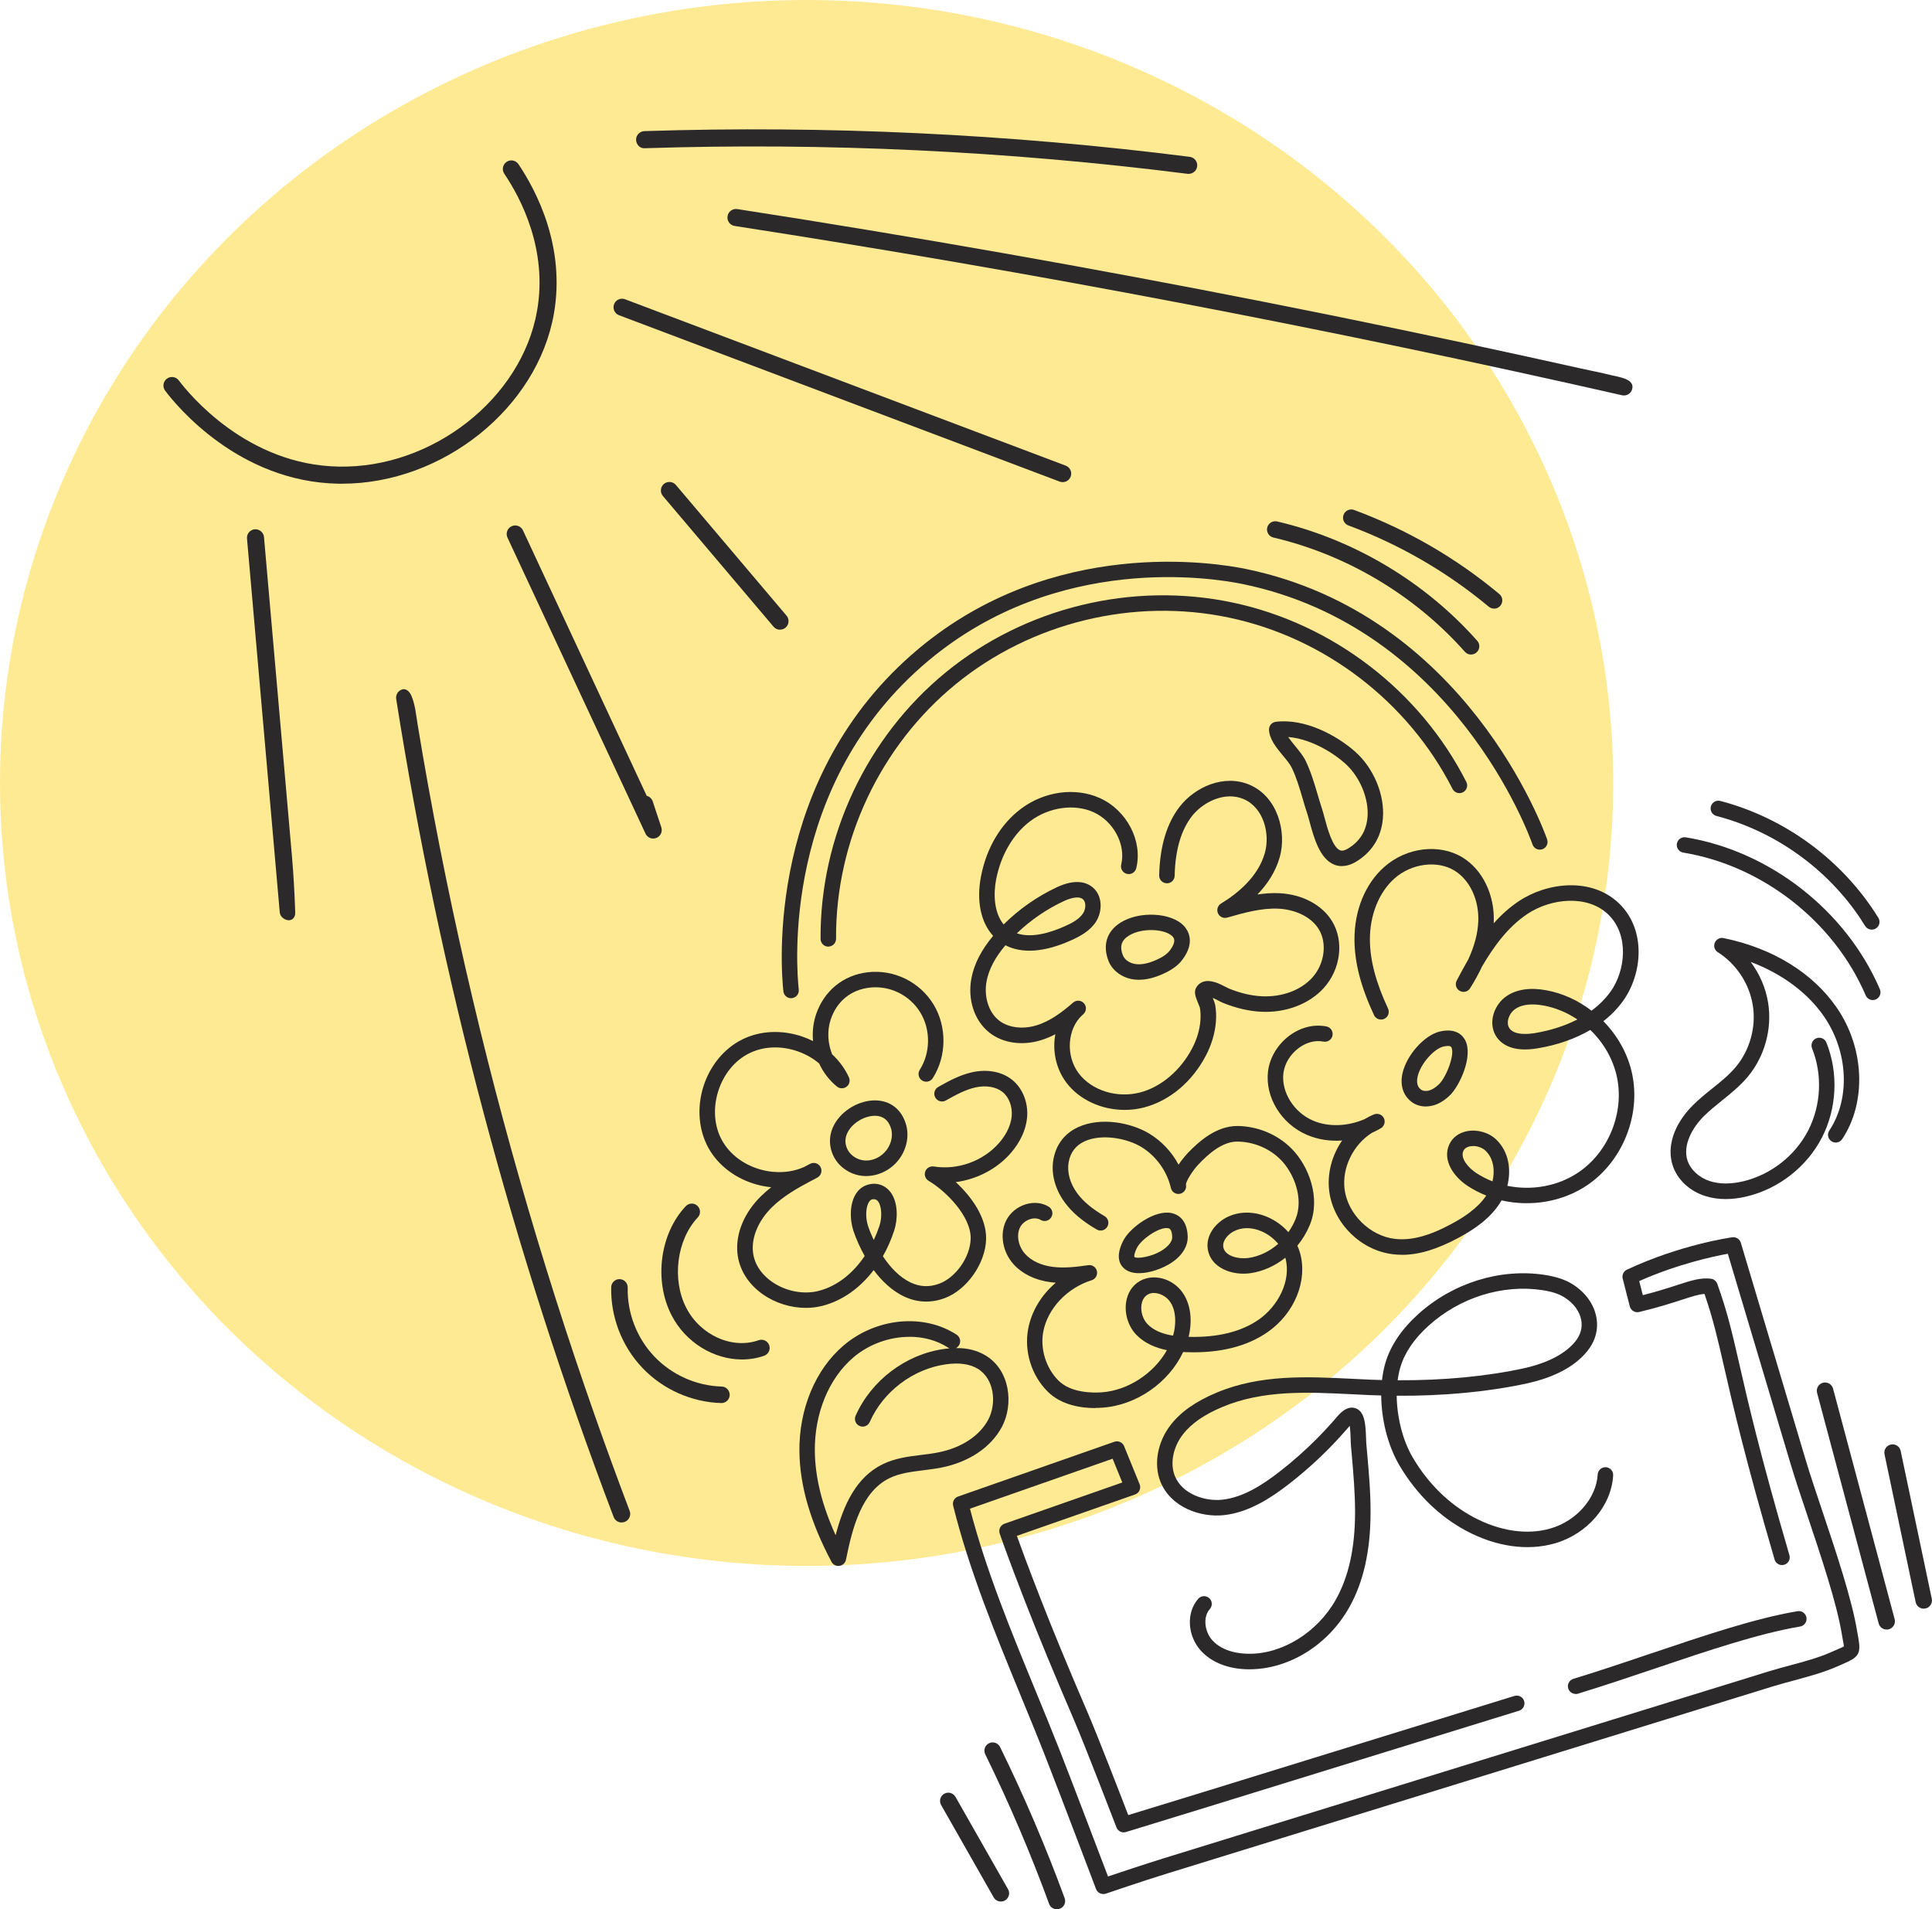 <svg viewBox="0 0 356.91 352.68" xmlns="http://www.w3.org/2000/svg" data-name="Layer 2" id="Layer_2">
  <defs>
    <style>
      .cls-1 {
        fill: #2b292a;
      }

      .cls-2 {
        fill: #ffea94;
      }
    </style>
  </defs>
  <g data-name="Layer 1" id="Layer_1-2">
    <g>
      <ellipse ry="144.63" rx="149.01" cy="144.63" cx="149.01" class="cls-2"></ellipse>
      <g>
        <path d="M63.18,89.35c-.21,0-.43,0-.64,0-18.38-.32-29.91-14.36-32.03-17.18-.52-.69-.39-1.68.31-2.21.7-.53,1.68-.39,2.21.31,1.97,2.61,12.65,15.63,29.57,15.92,17.32.33,33.8-12.62,36.62-28.8,1.97-11.25-2.95-20.68-6.06-25.3-.49-.72-.29-1.7.43-2.19.72-.49,1.7-.3,2.19.43,3.37,5.01,8.7,15.26,6.55,27.6-3.05,17.44-20.53,31.42-39.15,31.42Z" class="cls-1"></path>
        <path d="M196.32,89.06c-.19,0-.37-.03-.56-.1l-81.4-30.73c-.82-.31-1.23-1.22-.92-2.03.31-.82,1.22-1.23,2.03-.92l81.4,30.73c.82.31,1.23,1.22.92,2.03-.24.63-.84,1.02-1.48,1.02Z" class="cls-1"></path>
        <path d="M219.59,32.12c-.07,0-.13,0-.2-.01-33.14-4.21-66.87-5.81-100.25-4.73-.88.09-1.6-.65-1.63-1.53-.03-.87.66-1.6,1.53-1.63,33.55-1.08,67.45.52,100.75,4.75.86.11,1.48.9,1.37,1.76-.1.8-.78,1.38-1.56,1.38Z" class="cls-1"></path>
        <path d="M53.25,169.98c-.73-.06-1.5-.66-1.57-1.44l-6.05-69.06c-.08-.87.57-1.63,1.43-1.71.86-.06,1.63.57,1.71,1.43.22,2.48.43,4.96.65,7.45.51,5.77,1.01,11.54,1.52,17.31.57,6.54,1.15,13.09,1.72,19.63.42,4.8.84,9.61,1.26,14.41.3,3.44.49,6.83.61,10.29.01.3.02.61-.08.9-.22.6-.7.82-1.2.79Z" class="cls-1"></path>
        <path d="M120.68,154.9c-.6,0-1.16-.34-1.43-.91l-25.5-54.68c-.37-.79-.03-1.73.76-2.1.79-.37,1.73-.03,2.1.76l22.86,49.03c.5.13.93.5,1.11,1.03l1.59,4.79c.26.79-.14,1.65-.91,1.96-.19.08-.39.11-.58.11Z" class="cls-1"></path>
        <path d="M114.83,281.23c-.64,0-1.23-.39-1.47-1.02-18.53-48.75-32.04-99.59-40.17-151.1-.12-.75.33-1.5,1.05-1.74.85-.29,1.48.48,1.78,1.19.7,1.69.83,3.46,1.13,5.25.31,1.89.63,3.77.95,5.65.65,3.77,1.33,7.53,2.04,11.29,1.42,7.52,2.95,15.02,4.6,22.49s3.41,14.93,5.28,22.35,3.86,14.82,5.96,22.18c2.1,7.36,4.31,14.69,6.63,21.99s4.75,14.55,7.29,21.77c2.07,5.88,4.21,11.73,6.42,17.56.31.81-.1,1.72-.91,2.03-.18.07-.37.1-.56.1Z" class="cls-1"></path>
        <path d="M144.1,116.32c-.45,0-.89-.19-1.2-.56l-20.44-24.14c-.56-.66-.48-1.66.18-2.22.66-.56,1.66-.48,2.22.18l20.44,24.14c.56.66.48,1.66-.18,2.22-.3.25-.66.37-1.02.37Z" class="cls-1"></path>
        <path d="M299.99,73.05c-.12,0-.23-.01-.35-.04-54.02-12.28-109.17-22.8-163.92-31.27-.86-.13-1.45-.94-1.32-1.8.13-.86.94-1.45,1.8-1.32,8.14,1.26,16.27,2.56,24.39,3.91,8.15,1.35,16.28,2.74,24.41,4.17,8.14,1.43,16.28,2.91,24.41,4.43,8.13,1.52,16.25,3.08,24.37,4.68,8.11,1.6,16.21,3.24,24.3,4.93,8.08,1.68,16.15,3.4,24.21,5.17,3.26.71,6.51,1.43,9.77,2.16,1.85.41,3.73.76,5.57,1.23,1.3.33,4.5.65,3.87,2.65-.21.67-.83,1.1-1.5,1.1Z" class="cls-1"></path>
        <g>
          <path d="M230.81,308.35c-.06,0-.11,0-.17,0-3.66-.03-6.77-1.24-8.75-3.39-2.55-2.77-2.79-7.09-.53-9.64.52-.59,1.43-.64,2.02-.12.59.52.64,1.43.12,2.02-1.4,1.58-.87,4.33.49,5.8,1.94,2.11,5.01,2.45,6.67,2.46,6.21.09,12.73-3.96,16.12-10.01,2.37-4.23,3.53-9.47,3.55-16.02.01-3.6-.31-7.28-.62-10.83l-.13-1.45c-.04-.41-.05-.91-.07-1.44-.02-.59-.06-1.62-.16-2.35-.06.07-.13.15-.21.23-1.14,1.33-2.34,2.64-3.57,3.89-2.39,2.43-4.97,4.71-7.67,6.79-3.02,2.32-7.08,5.05-11.75,5.58-4.41.49-9.86-1.46-11.76-6.14-1.31-3.24-.57-7.38,1.89-10.54,1.86-2.39,4.62-4.33,8.46-5.94,8.1-3.4,16.73-2.97,25.07-2.56,1.13.06,2.25.11,3.37.16.71.03,1.42.05,2.13.07.13-1.13.34-2.21.64-3.22.96-3.19,3.01-6.22,6.09-8.99,6.38-5.73,15.06-8.44,23.22-7.23,2.14.32,3.77.85,5.13,1.67,2.45,1.49,4.1,3.76,4.53,6.24.39,2.2-.2,4.34-1.69,6.19-2.83,3.52-7.55,5.17-11,5.93-7.15,1.57-15.45,2.37-24.21,2.31.05,3.95,1.1,8.24,2.96,11.4,2.82,4.79,6.69,8.6,11.19,11.01,4.88,2.61,9.94,3.36,14.26,2.11,4.8-1.38,8.47-5.58,8.72-9.97.05-.79.73-1.39,1.51-1.35.79.05,1.39.72,1.35,1.51-.33,5.66-4.76,10.82-10.78,12.56-5.04,1.45-10.87.62-16.4-2.34-4.96-2.65-9.22-6.83-12.31-12.08-2.14-3.63-3.33-8.44-3.36-12.9-.7-.02-1.4-.04-2.1-.07-1.13-.05-2.26-.1-3.39-.16-8.02-.4-16.32-.81-23.82,2.34-3.37,1.41-5.76,3.07-7.31,5.06-1.84,2.37-2.43,5.4-1.5,7.71,1.35,3.33,5.53,4.73,8.79,4.37,3.97-.44,7.6-2.91,10.33-5,2.59-2,5.07-4.19,7.37-6.53,1.18-1.2,2.34-2.46,3.43-3.74.51-.6,1.86-2.17,3.46-1.62,1.76.61,1.85,3.09,1.94,5.49.02.48.03.93.07,1.31l.13,1.45c.32,3.62.65,7.36.63,11.09-.02,7.05-1.31,12.75-3.92,17.41-3.91,6.99-11.15,11.47-18.47,11.47ZM258.19,254.96c8.53.04,16.53-.72,23.44-2.24,2.46-.54,6.95-1.9,9.39-4.93.96-1.19,1.34-2.54,1.1-3.91-.29-1.67-1.46-3.23-3.2-4.29-1.02-.62-2.31-1.03-4.06-1.29-7.33-1.08-15.13,1.36-20.89,6.53-2.69,2.41-4.46,5-5.26,7.68-.23.76-.4,1.58-.51,2.44Z" class="cls-1"></path>
          <path d="M203.82,349.86c-.58,0-1.12-.35-1.34-.92-.07-.18-6.75-17.81-9.32-24.36-1.47-3.76-3.06-7.61-4.59-11.34-4.68-11.39-9.52-23.17-12.49-35.11-.18-.72.22-1.45.91-1.69l28.87-10.12c.72-.25,1.51.1,1.8.81l2.87,7.04c.15.36.14.77-.02,1.13-.16.36-.46.63-.83.76l-21.83,7.64c.65,1.82,2.01,5.53,4.27,11.33,2.45,6.29,5.27,13.11,8.86,21.44,1.83,4.26,6.03,15.12,7.45,18.81,2.88-.88,9.96-3.05,14.15-4.34l57.19-17.67c.76-.23,1.56.19,1.79.94.23.75-.19,1.56-.94,1.79l-57.19,17.67c-5.35,1.65-15.43,4.74-15.43,4.74-.72.22-1.48-.15-1.75-.86-.06-.15-5.7-14.86-7.89-19.95-3.6-8.37-6.43-15.21-8.9-21.54-3.39-8.69-4.77-12.75-4.78-12.79-.25-.74.14-1.55.88-1.81l21.77-7.62-1.79-4.39-26.35,9.23c2.94,11.32,7.56,22.56,12.04,33.45,1.54,3.74,3.12,7.6,4.61,11.38,2.17,5.53,7.25,18.9,8.85,23.11,2.22-.75,6.81-2.28,10.13-3.31l111.88-34.56c1.29-.4,2.64-.76,3.94-1.11,2.59-.7,5.27-1.41,7.61-2.45l1.01-.44c.55-.24,1.11-.48,1.38-.63-.02-.25-.1-.69-.18-1.09-.06-.34-.14-.74-.21-1.19-.94-5.72-3.84-14.36-6.39-21.98-1.16-3.45-2.25-6.7-3.03-9.31l-11.64-38.96c-2.65.48-9.32,1.91-16.37,5.05l.67,2.6c2.7-.69,4.69-1.33,6.34-1.87,2.6-.84,4.32-1.4,6.23-1.17.54.06.99.43,1.18.94,1.86,5.17,2.74,9,4.07,14.8,1.62,7.09,3.84,16.79,9.26,35.33.22.76-.21,1.55-.97,1.77-.75.22-1.55-.21-1.77-.97-5.44-18.62-7.68-28.38-9.31-35.5-1.22-5.34-2.06-8.99-3.64-13.56-1.06.07-2.28.46-4.16,1.07-1.85.6-4.39,1.43-7.92,2.27-.76.18-1.52-.28-1.72-1.04l-1.31-5.13c-.17-.67.16-1.36.78-1.65,9.86-4.62,19.08-5.93,19.47-5.98.7-.1,1.36.33,1.57,1.01l12,40.16c.76,2.56,1.85,5.79,3,9.22,2.59,7.73,5.53,16.49,6.5,22.43.07.44.14.81.2,1.14.56,3.07,0,3.63-2.88,4.87l-.98.43c-2.54,1.12-5.33,1.87-8.03,2.6-1.3.35-2.59.7-3.84,1.08l-111.88,34.56c-4.48,1.38-11.3,3.7-11.36,3.73-.15.05-.31.08-.46.08Z" class="cls-1"></path>
          <path d="M291.08,312.9c-.61,0-1.18-.4-1.37-1.01-.23-.76.2-1.55.95-1.78,4.67-1.42,9.55-3.07,14.27-4.66,9.97-3.36,19.38-6.54,27.14-7.83.78-.14,1.52.4,1.65,1.18s-.4,1.52-1.18,1.65c-7.53,1.26-16.84,4.39-26.7,7.72-4.74,1.6-9.64,3.25-14.36,4.69-.14.04-.28.06-.42.06Z" class="cls-1"></path>
          <path d="M202.36,260.1c-2.6,0-6.3-.52-8.84-3.07-2.97-2.97-4.34-7.38-3.59-11.51.61-3.31,2.46-6.33,5.11-8.58-.28-.02-.56-.05-.85-.08-2.9-.36-5.38-1.56-7-3.39-2-2.26-2.54-5.55-1.32-8.01.7-1.42,2.07-2.55,3.67-3.02,1.47-.44,2.96-.28,4.17.44.68.4.91,1.28.5,1.96-.4.68-1.28.91-1.96.5-.53-.31-1.2-.37-1.9-.16-.83.25-1.57.84-1.92,1.55-.7,1.42-.32,3.46.9,4.84,1.15,1.31,3,2.18,5.21,2.45,2.09.26,4.27,0,6.51-.32.74-.11,1.43.38,1.59,1.1.16.73-.26,1.46-.97,1.68-4.57,1.43-8.16,5.27-8.95,9.55-.58,3.16.52,6.69,2.8,8.97,2.3,2.31,6.33,2.3,7.96,2.19,4.95-.33,9.73-3.57,12.09-7.79-1.97-.4-4.03-1.2-5.61-2.8-1.48-1.5-2.24-3.85-1.94-5.99.25-1.78,1.17-3.2,2.59-4,2.49-1.41,6.01-.46,7.83,2.12,1.39,1.96,1.84,4.67,1.27,7.62-.04.2-.08.39-.13.59,5.4.14,9.81-.95,13.07-3.27,3.29-2.33,5.99-6.97,4.8-11.35-1.89,1.51-4.12,2.52-6.44,2.86-3.42.49-7.31-1-7.88-4.35-.44-2.58,1.36-4.81,3.33-5.88,2.25-1.22,5.04-1.27,7.66-.16,1.5.64,2.84,1.62,3.89,2.81.52-.74.97-1.54,1.32-2.4,1.56-3.79-.27-8.51-2.78-11.02-2.07-2.07-4.97-3.28-7.96-3.31-2.82-.02-5.42,2.36-7.14,4.16-1.13,1.18-2.38,3.19-2.36,3.79.16.76-.32,1.51-1.08,1.69-.77.18-1.54-.31-1.71-1.08,0,0,0,0,0,0-.7-3.08-2.73-5.9-5.43-7.55-2.69-1.64-7.35-2.49-10.48-1.07-1.66.75-2.66,2.07-2.98,3.91-.31,1.82.27,3.9,1.59,5.69,1.12,1.53,2.73,2.87,5.05,4.23.68.4.91,1.27.51,1.96-.4.68-1.27.91-1.96.51-2.67-1.56-4.55-3.15-5.91-5.01-1.78-2.42-2.54-5.29-2.1-7.87.48-2.79,2.07-4.88,4.61-6.04,4.19-1.9,9.78-.82,13.15,1.23,2.27,1.39,4.13,3.38,5.37,5.71.81-1.19,1.64-2.08,1.66-2.1,2.09-2.18,5.31-5.06,9.23-5.04,3.73.04,7.36,1.55,9.96,4.15,3.24,3.25,5.45,9.15,3.4,14.13-.58,1.4-1.36,2.69-2.3,3.83.21.45.38.92.51,1.4,1.4,5.08-1.02,11.04-5.9,14.49-3.85,2.72-8.94,4-15.1,3.78-.2,0-.4-.02-.61-.03-2.59,5.57-8.56,9.85-14.93,10.28-.4.03-.84.05-1.33.05ZM213.19,238.83c-.4,0-.8.09-1.15.29-.81.46-1.08,1.29-1.17,1.91-.18,1.27.28,2.71,1.14,3.58,1.06,1.08,2.59,1.77,4.7,2.11.08-.29.15-.59.21-.88.24-1.26.46-3.65-.8-5.43-.63-.89-1.82-1.57-2.93-1.57ZM230.37,226.86c-.9,0-1.75.21-2.51.62-1.08.58-2.07,1.76-1.87,2.89.29,1.7,2.89,2.25,4.65,2,2-.29,3.91-1.22,5.49-2.61-.81-.98-1.88-1.8-3.09-2.32-.9-.38-1.8-.58-2.67-.58Z" class="cls-1"></path>
          <g>
            <path d="M207.75,205.02c-4.22,0-8.33-1.84-10.73-5.01-1.97-2.6-2.63-5.94-2.06-8.97-.83.44-1.71.81-2.64,1.1-3.48,1.07-7.04.56-9.51-1.37-2.81-2.19-4.12-6.17-3.34-10.14.51-2.61,1.82-5.16,4-7.76-2.28-2.48-3.12-6.46-2.25-10.96,1.01-5.27,3.65-9.72,7.43-12.54,4.31-3.22,10.02-3.98,14.53-1.95,4.99,2.25,7.95,7.93,6.73,12.95-.19.77-.96,1.24-1.73,1.05-.77-.19-1.24-.96-1.05-1.73.89-3.66-1.41-8-5.13-9.67-3.52-1.59-8.21-.93-11.65,1.64-3.16,2.35-5.46,6.28-6.33,10.79-.53,2.74-.38,6.18,1.39,8.31,2.83-2.81,6.2-5.17,9.81-6.86,3.47-1.63,5.5-.91,6.59-.03,1.97,1.6,1.85,4.6.61,6.46-1.12,1.67-2.88,2.62-4.62,3.4-4.86,2.17-8.99,2.46-12.06.88-1.91,2.25-3.04,4.41-3.47,6.57-.56,2.88.36,5.83,2.29,7.33,1.71,1.33,4.36,1.67,6.92.89,2.59-.79,4.87-2.56,6.59-4.06.06-.05.12-.1.18-.15.6-.51,1.5-.44,2.01.15.51.59.45,1.49-.14,2.01-.05.04-.1.09-.15.13-2.82,2.54-3.15,7.54-.68,10.8,2.41,3.17,7.06,4.62,11.31,3.52,3.9-1.01,7.51-4.08,9.65-8.19.85-1.63,1.37-3.37,1.5-5.02.07-.92.05-1.72-.09-2.46-.03-.12-.15-.38-.27-.68-.52-1.28-.86-2.13-.46-2.92.29-.58.77-.99,1.38-1.19,1.38-.45,2.98.38,4.15.98.23.12.43.23.58.29,2.11.85,4.15,1.33,6.08,1.42,3.69.18,7.17-1.1,9.29-3.43,2.27-2.5,2.8-6.34,1.23-8.93-1.59-2.63-4.9-3.7-7.47-3.82-3.17-.15-6.38.77-9.47,1.65-.69.2-1.42-.15-1.7-.8-.29-.66-.04-1.42.57-1.8,3-1.82,6.84-4.91,8.09-9.34,1-3.54-.21-8.36-3.91-9.95-3.43-1.48-7.46.5-9.52,3.1-2.04,2.59-3.13,6.31-3.23,11.05-.02.79-.67,1.44-1.46,1.4-.79-.02-1.42-.67-1.4-1.46.12-5.38,1.41-9.67,3.84-12.76,2.78-3.53,8.11-6.02,12.9-3.96,5.12,2.21,6.86,8.65,5.53,13.36-.78,2.75-2.33,5.03-4.12,6.89,1.32-.2,2.66-.3,4.02-.24,4.27.2,7.93,2.15,9.78,5.19,2.24,3.69,1.58,8.88-1.56,12.34-2.69,2.96-7,4.59-11.55,4.37-2.24-.11-4.6-.66-7-1.62-.21-.08-.49-.23-.83-.4-.24-.12-.69-.36-1.12-.54,0,.02.01.03.02.05.24.58.37.93.43,1.23.18.99.23,2.04.13,3.21-.17,2.03-.79,4.14-1.81,6.1-2.54,4.9-6.72,8.41-11.47,9.65-1.18.31-2.38.45-3.57.45ZM187.84,172.4c2.74.93,6.19-.11,8.81-1.28,1.35-.6,2.69-1.3,3.41-2.38.54-.8.64-2.11-.03-2.65-.87-.71-2.62-.05-3.58.4-3.14,1.47-6.09,3.5-8.6,5.91Z" class="cls-1"></path>
            <path d="M210.41,180.98c-.3,0-.6-.02-.89-.05-2.15-.26-4-1.59-4.72-3.38h0c-1.16-2.92-.36-5.51,2.19-7.12,3.49-2.2,9.42-1.89,11.74.62.72.78,2.14,2.94-.26,6.17-.83,1.12-2.03,1.99-3.78,2.75-1.56.68-2.97,1.01-4.28,1.01ZM207.45,176.49c.33.82,1.29,1.47,2.4,1.6,1.04.13,2.25-.12,3.68-.74,1.27-.55,2.11-1.14,2.63-1.84,1.25-1.67.65-2.31.46-2.52-1.29-1.39-5.62-1.72-8.11-.14-1.37.86-1.71,2.02-1.06,3.65h0Z" class="cls-1"></path>
          </g>
          <g>
            <path d="M258.98,231.78c-.56,0-1.11-.03-1.65-.1-5.91-.69-10.96-5.66-11.76-11.55-.45-3.32.48-6.72,2.37-9.46-2.27.17-4.5-.18-6.52-1.05-4.73-2.03-7.75-6.97-7.17-11.73.31-2.55,1.81-5.03,4.02-6.64,2.07-1.51,4.47-2.09,6.76-1.65.78.15,1.28.9,1.13,1.67-.15.78-.9,1.28-1.67,1.13-1.5-.29-3.11.12-4.53,1.16-1.58,1.15-2.65,2.9-2.87,4.67-.42,3.48,1.92,7.24,5.46,8.76,2.83,1.22,6.37,1.1,9.55-.27.55-.33,1.13-.63,1.73-.87.69-.28,1.49.02,1.82.69.33.67.08,1.49-.56,1.87-.55.32-1.1.6-1.67.86-3.42,2.16-5.56,6.46-5.02,10.47.62,4.56,4.69,8.56,9.26,9.1,3.01.35,6.33-.52,10.46-2.75,2.18-1.18,4.82-2.82,6.44-5.25-1.19-.47-2.34-1.06-3.42-1.77-2.62-1.72-4.7-4.75-3.43-7.61.58-1.32,1.76-2.21,3.3-2.51,1.91-.37,4.05.24,5.42,1.57,2.34,2.26,2.77,5.62,2.03,8.52,4.49.93,9.36.09,13.18-2.51,5.54-3.77,8.45-11,7.07-17.56-.7-3.33-2.48-6.38-4.92-8.72-2.78,1.63-6.09,2.79-9.77,3.4-4.49.75-6.56-.7-7.51-2.05-.73-1.03-.99-2.35-.74-3.7.3-1.59,1.27-3.06,2.61-3.94,1.88-1.24,4.34-1.59,7.32-1.03,3.03.56,5.88,1.89,8.31,3.76,1.4-1.03,2.58-2.21,3.52-3.52,2.79-3.91,3.44-10.46-.38-14.2-3.85-3.78-10.64-3.04-14.97-.16-3.59,2.39-6.19,5.96-8.41,9.75-.6,1.29-1.33,2.62-2.19,3.99-.41.65-1.26.86-1.92.48-.67-.38-.91-1.22-.55-1.9.68-1.3,1.39-2.61,2.13-3.9,1.15-2.5,1.76-4.81,1.85-7.01.17-3.97-1.55-7.65-4.37-9.39-3.19-1.97-7.97-1.35-11.11,1.44-2.87,2.54-4.57,6.79-4.54,11.35.03,3.79,1.09,7.82,3.35,12.68.33.72.02,1.57-.69,1.9-.72.33-1.57.02-1.9-.69-2.44-5.24-3.58-9.65-3.61-13.86-.04-5.46,1.97-10.38,5.5-13.51,4.11-3.65,10.21-4.37,14.5-1.73,3.69,2.27,5.94,6.96,5.73,11.95,0,.06,0,.13,0,.19,1.36-1.54,2.9-2.93,4.65-4.1,5.21-3.47,13.48-4.48,18.56.49,4.97,4.87,4.26,12.92.71,17.9-1,1.41-2.23,2.68-3.67,3.79,2.63,2.68,4.55,6.07,5.32,9.76,1.61,7.67-1.79,16.1-8.26,20.51-4.59,3.12-10.49,4.07-15.87,2.83-1.93,3.36-5.23,5.44-7.9,6.89-3.97,2.14-7.35,3.17-10.5,3.17ZM272.14,211.7c-.2,0-.39.02-.58.05-.42.08-.98.3-1.23.86-.63,1.42,1.08,3.21,2.38,4.06.95.62,1.96,1.14,3.01,1.55.47-1.97.21-4.22-1.27-5.65-.57-.55-1.46-.88-2.31-.88ZM283.12,185.54c-1.1,0-2.24.2-3.16.81-.69.46-1.21,1.25-1.37,2.08-.08.41-.09,1.01.26,1.52.91,1.29,3.34,1.1,4.7.88,2.92-.49,5.57-1.34,7.84-2.52-1.87-1.26-3.98-2.15-6.21-2.57-.61-.11-1.33-.2-2.06-.2Z" class="cls-1"></path>
            <path d="M263.42,204.39c-1.01,0-1.98-.31-2.73-.91-1.52-1.21-2.08-3.07-1.6-5.22.75-3.36,4.03-7.03,6.86-7.71,2.98-.71,4.22.67,4.7,1.55,1.56,2.89-.96,8.48-2.86,10.28-1.01.95-2.01,1.55-3.08,1.83-.43.11-.87.17-1.29.17ZM267.48,193.21c-.3,0-.63.06-.87.12-1.62.38-4.17,3.07-4.73,5.55-.36,1.6.36,2.17.59,2.36.35.28.94.36,1.5.21.59-.16,1.19-.53,1.84-1.15,1.4-1.33,3-5.58,2.31-6.85-.1-.19-.36-.25-.65-.25Z" class="cls-1"></path>
          </g>
          <path d="M210.41,235.18c-1.08,0-2.06-.26-2.77-.89-.85-.77-1.57-2.27-.15-5.09,1.24-2.46,5.84-5.8,8.96-5.12,1.06.23,2.85,1.1,2.96,4.31h0c.06,1.81-1.05,3.6-3.06,4.9-1.5.98-3.89,1.89-5.93,1.89ZM215.5,226.84c-1.66,0-4.69,2.12-5.46,3.65-.54,1.06-.53,1.59-.48,1.69.41.39,3.17.05,5.23-1.29.42-.27,1.8-1.26,1.76-2.4-.05-1.47-.55-1.58-.71-1.61-.1-.02-.21-.03-.33-.03Z" class="cls-1"></path>
          <g>
            <path d="M148.89,241.59c-2.79,0-5.66-.88-7.99-2.52-2.74-1.94-4.41-4.66-4.68-7.67-.32-3.59,1.27-7.41,4.38-10.46.6-.59,1.23-1.13,1.88-1.64-.88-.08-1.77-.24-2.64-.48-3.92-1.06-7.2-3.55-8.99-6.82-1.79-3.27-2.13-7.37-.92-11.25,1.21-3.88,3.82-7.06,7.16-8.73,3.34-1.67,7.45-1.85,11.28-.49.63.22,1.24.49,1.83.78-.15-1.63.01-3.3.54-4.88,1.46-4.39,5.05-7.33,9.6-7.84,4.83-.55,9.58,1.79,12.12,5.95,2.49,4.1,2.44,9.57-.14,13.61-.43.67-1.31.86-1.97.44-.67-.42-.86-1.31-.44-1.97,2-3.15,2.05-7.4.11-10.59-1.96-3.22-5.63-5.02-9.35-4.6-3.47.39-6.1,2.54-7.21,5.9-.68,2.06-.55,4.37.26,6.41,1.32,1.23,2.38,2.67,3.11,4.27.27.6.1,1.32-.43,1.72s-1.26.4-1.78-.02c-1.42-1.16-2.54-2.63-3.3-4.28-1.12-.94-2.44-1.69-3.9-2.21-3.1-1.1-6.39-.97-9.04.36-2.65,1.32-4.73,3.88-5.71,7.02s-.73,6.43.7,9.02c1.42,2.6,4.06,4.58,7.23,5.44,2.77.75,5.61.56,7.98-.51.36-.19.72-.38,1.08-.57.69-.36,1.53-.11,1.91.57.38.67.15,1.53-.51,1.93-.39.23-.79.44-1.2.64-2.59,1.37-5.18,2.85-7.24,4.87-2.46,2.41-3.78,5.47-3.53,8.16.19,2.16,1.43,4.14,3.48,5.59,2.53,1.78,5.86,2.44,8.68,1.71,3.64-.94,6.48-3.48,8.49-6.44-.87-1.55-1.57-3.15-2.07-4.62-.69-2.06-.8-5.16.62-7.12.76-1.05,1.9-1.58,3.17-1.61,1.26.01,2.37.59,3.11,1.63,1.38,1.92,1.29,4.99.62,7.02-.56,1.7-1.26,3.29-2.09,4.74,1.36,2.05,3.08,3.87,5.08,4.83,1.75.84,3.49.92,5.33.24,3.05-1.12,5.72-4.91,5.81-8.28.12-4.13-4.57-8.84-7.77-10.72-.59-.35-.85-1.07-.62-1.72.23-.65.89-1.03,1.58-.93,4.4.72,9.13-.99,12.06-4.35.96-1.1,2.13-2.84,2.33-4.94.16-1.78-.51-3.55-1.73-4.5-1.18-.93-3.03-1.24-4.95-.82-1.91.42-3.73,1.44-5.49,2.42-.69.39-1.56.14-1.95-.55-.38-.69-.14-1.56.55-1.95,1.85-1.04,3.95-2.21,6.28-2.72,2.78-.61,5.46-.11,7.33,1.37,1.98,1.56,3.05,4.25,2.8,7.01-.21,2.26-1.25,4.53-3.02,6.56-2.57,2.95-6.28,4.85-10.15,5.36,2.93,2.7,5.71,6.59,5.6,10.56-.13,4.49-3.57,9.37-7.68,10.88-2.56.94-5.1.82-7.55-.35-2.16-1.04-4.02-2.8-5.54-4.84-2.53,3.33-5.81,5.66-9.46,6.6-.98.25-2.02.38-3.06.38ZM161.4,221.51c-.35,0-.59.12-.81.43-.66.91-.76,2.94-.23,4.53.27.81.63,1.69,1.05,2.58.42-.89.77-1.77,1.06-2.63.51-1.56.41-3.56-.23-4.46-.22-.3-.46-.44-.82-.44h-.02Z" class="cls-1"></path>
            <path d="M160,217.24c-.16,0-.33,0-.49-.02-2.3-.16-4.44-1.55-5.46-3.53h0c-1.16-2.26-.92-4.77.66-6.88,1.88-2.52,5.3-3.97,8.12-3.44,2.27.43,3.89,2,4.57,4.43.67,2.41-.1,5.2-1.96,7.1-.43.44-.91.83-1.44,1.16-1.22.77-2.63,1.18-4,1.18ZM156.6,212.38c.56,1.09,1.81,1.89,3.12,1.98.93.07,1.91-.19,2.76-.73.33-.21.64-.46.91-.74,1.14-1.16,1.64-2.91,1.25-4.33-.38-1.36-1.16-2.17-2.34-2.39-1.75-.33-4.08.7-5.3,2.34-.65.87-1.24,2.24-.41,3.86h0Z" class="cls-1"></path>
          </g>
          <path d="M154.87,289.26c-.52,0-1.01-.29-1.26-.76-3.9-7.35-5.84-13.99-5.93-20.32-.11-7.85,2.93-15.19,8.14-19.63,6.03-5.14,14.83-5.98,20.91-2,.66.43.85,1.32.41,1.98-.14.22-.33.38-.55.49,2.14-.05,3.97.45,5.5,1.37,4.51,2.72,5.2,8.99,3.02,13.14-1.99,3.78-6.07,6.54-11.2,7.56-1.12.22-2.26.36-3.36.5-2.25.28-4.37.54-6.23,1.45-5.13,2.51-6.84,9.1-8.04,15.07-.12.59-.6,1.05-1.2,1.13-.07.01-.14.02-.21.02ZM168,246.94c-3.63,0-7.41,1.3-10.34,3.79-4.57,3.89-7.23,10.4-7.13,17.41.07,4.83,1.33,9.92,3.84,15.44,1.47-5.64,3.81-10.72,8.69-13.11,2.29-1.12,4.75-1.43,7.14-1.72,1.1-.14,2.14-.26,3.16-.47,4.28-.85,7.64-3.07,9.23-6.09,1.54-2.94,1.12-7.5-1.97-9.36-1.46-.88-3.43-1.16-5.85-.82-6.09.85-11.62,5.03-14.1,10.66-.32.72-1.16,1.05-1.88.73-.72-.32-1.05-1.16-.73-1.88,2.87-6.51,9.27-11.36,16.32-12.34.35-.05.7-.09,1.03-.11-.08-.03-.17-.08-.24-.13-2.07-1.35-4.57-2.01-7.15-2.01Z" class="cls-1"></path>
          <path d="M318.79,221.49c-1.36,0-2.63-.19-3.83-.58-2.86-.93-5.09-3.02-5.94-5.59-1.17-3.5.22-7.66,3.71-11.15,1.14-1.14,2.38-2.14,3.59-3.11,1.61-1.29,3.12-2.51,4.36-3.99,2.59-3.11,3.76-7.35,3.13-11.35-.63-4-3.05-7.67-6.47-9.83-.58-.37-.82-1.1-.56-1.74.26-.64.94-1.01,1.61-.87,9.07,1.85,16.5,6.42,20.93,12.86,5.13,7.46,5.54,17.44,1,24.27-.44.66-1.32.84-1.98.4-.66-.44-.84-1.32-.4-1.98,3.91-5.88,3.51-14.54-.98-21.07-3.02-4.39-7.8-7.91-13.55-10.08,1.66,2.22,2.8,4.84,3.23,7.59.76,4.8-.65,9.89-3.76,13.62-1.42,1.7-3.12,3.07-4.76,4.39-1.2.97-2.33,1.88-3.36,2.9-2.09,2.09-3.97,5.34-3.01,8.22.56,1.68,2.14,3.13,4.11,3.77,1.79.58,3.89.59,6.25.02,5.08-1.23,9.54-4.74,11.93-9.38,2.39-4.65,2.66-10.31.71-15.16-.29-.73.06-1.57.79-1.86.74-.29,1.57.06,1.86.79,2.25,5.61,1.94,12.16-.82,17.54-2.77,5.37-7.93,9.43-13.8,10.86-1.39.34-2.72.51-3.99.51Z" class="cls-1"></path>
          <path d="M247.91,159.99c-.57,0-1.05-.12-1.42-.27-2.71-1.09-3.78-5.04-4.56-7.92-.16-.59-.3-1.12-.44-1.53-.31-.92-.59-1.87-.86-2.81-.59-2.01-1.15-3.9-2.01-5.67-.3-.62-.95-1.42-1.59-2.18-1.24-1.5-2.52-3.06-2.6-4.79-.03-.75.51-1.39,1.25-1.49,5.45-.67,11.31,2.55,14.66,5.51,3.46,3.06,5.52,8.06,5.12,12.43-.31,3.41-2.02,6.14-4.94,7.9-1,.6-1.89.81-2.62.81ZM237.97,136.14c.38.55.86,1.13,1.28,1.65.74.9,1.5,1.82,1.95,2.75.96,1.98,1.58,4.08,2.18,6.11.27.91.54,1.82.83,2.71.15.45.31,1.04.48,1.69.51,1.91,1.47,5.45,2.86,6.01.14.06.57.23,1.5-.33,2.14-1.29,3.34-3.21,3.57-5.71.32-3.46-1.4-7.58-4.17-10.03-2.67-2.36-6.74-4.57-10.5-4.85Z" class="cls-1"></path>
          <path d="M153.02,174.86c-.79,0-1.42-.63-1.43-1.42-.13-18.9,8.53-37.32,23.17-49.28,14.64-11.96,34.42-16.77,52.91-12.87,18.49,3.9,34.65,16.29,43.21,33.14.36.7.08,1.57-.63,1.92-.7.36-1.56.08-1.92-.63-8.18-16.08-23.6-27.91-41.25-31.63-17.65-3.72-36.54.87-50.51,12.28-13.97,11.41-22.24,29-22.12,47.04,0,.79-.63,1.43-1.42,1.44h-.01Z" class="cls-1"></path>
          <path d="M146.14,184.39c-.72,0-1.34-.54-1.42-1.27-.44-3.98-3.46-39.54,25.01-63.31,24.85-20.75,54.71-15.89,60.45-14.71,40.66,8.4,55.04,48.26,55.63,49.95.26.75-.13,1.56-.88,1.82-.75.26-1.56-.13-1.82-.88-.57-1.63-14.42-40.02-53.51-48.1-5.51-1.14-34.2-5.8-58.04,14.11-27.32,22.81-24.42,56.98-24,60.8.09.78-.48,1.49-1.27,1.58-.05,0-.11,0-.16,0Z" class="cls-1"></path>
          <path d="M345.97,184.73c-.55,0-1.08-.33-1.31-.87-5.84-13.62-19.07-23.97-33.7-26.37-.78-.13-1.31-.86-1.18-1.64.13-.78.86-1.31,1.64-1.18,15.57,2.55,29.64,13.57,35.86,28.06.31.73-.03,1.57-.75,1.88-.18.08-.37.12-.56.12Z" class="cls-1"></path>
          <path d="M345.78,171.72c-.46,0-.92-.22-1.19-.64l-.61-.92c-.05-.08-.09-.16-.13-.24-6.19-9.39-15.88-16.36-26.77-19.2-.76-.2-1.22-.98-1.02-1.75.2-.76.98-1.22,1.75-1.02,12.02,3.15,22.66,11.01,29.19,21.59.41.66.21,1.53-.44,1.95-.24.15-.51.23-.77.23Z" class="cls-1"></path>
          <path d="M137.07,251.12c-5.19,0-10.42-3.12-13.02-8.19-3.28-6.4-2.15-15.06,2.64-20.13.58-.61,1.54-.64,2.15-.06.61.58.64,1.54.06,2.15-3.88,4.11-4.82,11.43-2.14,16.66,2.61,5.1,8.5,7.74,13.4,6.01.79-.28,1.66.14,1.94.93.28.79-.14,1.66-.93,1.94-1.33.47-2.72.69-4.11.69Z" class="cls-1"></path>
          <path d="M133.27,259.17s-.03,0-.04,0c-5.48-.16-10.79-2.53-14.57-6.51-3.78-3.98-5.87-9.41-5.75-14.89.02-.83.7-1.49,1.52-1.49h.04c.84.02,1.51.72,1.49,1.56-.11,4.69,1.68,9.32,4.91,12.72,3.23,3.4,7.77,5.43,12.45,5.56.84.02,1.5.73,1.48,1.57-.02.83-.7,1.48-1.52,1.48Z" class="cls-1"></path>
          <path d="M348.53,301.01c-.67,0-1.29-.45-1.47-1.13l-11.38-42.59c-.22-.81.27-1.65,1.08-1.87.81-.22,1.65.27,1.87,1.08l11.38,42.59c.22.81-.27,1.65-1.08,1.87-.13.04-.26.05-.39.05Z" class="cls-1"></path>
          <path d="M355.38,297.15c-.7,0-1.34-.49-1.49-1.21l-5.75-27.31c-.17-.82.35-1.63,1.18-1.8s1.63.35,1.8,1.18l5.75,27.31c.17.82-.35,1.63-1.18,1.8-.11.02-.21.03-.32.03Z" class="cls-1"></path>
          <path d="M195.24,352.68c-.62,0-1.2-.38-1.43-1-3.43-9.37-7.4-18.66-11.8-27.63-.37-.76-.06-1.67.7-2.04.75-.37,1.67-.06,2.04.7,4.45,9.06,8.46,18.45,11.93,27.92.29.79-.12,1.67-.91,1.95-.17.06-.35.09-.52.09Z" class="cls-1"></path>
          <path d="M184.9,351.25c-.53,0-1.05-.28-1.33-.77l-9.71-17.06c-.42-.73-.16-1.66.57-2.08.73-.42,1.66-.16,2.08.57l9.71,17.06c.42.73.16,1.66-.57,2.08-.24.14-.5.2-.75.2Z" class="cls-1"></path>
          <path d="M271.76,120.91c-.42,0-.84-.17-1.14-.51-9.25-10.43-21.81-17.92-35.38-21.11-.82-.19-1.33-1.01-1.14-1.83.19-.82,1.01-1.32,1.83-1.14,14.18,3.32,27.31,11.15,36.97,22.05.56.63.5,1.59-.13,2.15-.29.26-.65.38-1.01.38Z" class="cls-1"></path>
          <path d="M276,112.42c-.34,0-.69-.12-.97-.35-7.75-6.45-16.48-11.5-25.93-15.01-.79-.29-1.19-1.17-.9-1.96.29-.79,1.17-1.19,1.96-.9,9.78,3.63,18.81,8.85,26.82,15.53.65.54.73,1.5.2,2.15-.3.36-.73.55-1.17.55Z" class="cls-1"></path>
        </g>
      </g>
    </g>
  </g>
</svg>